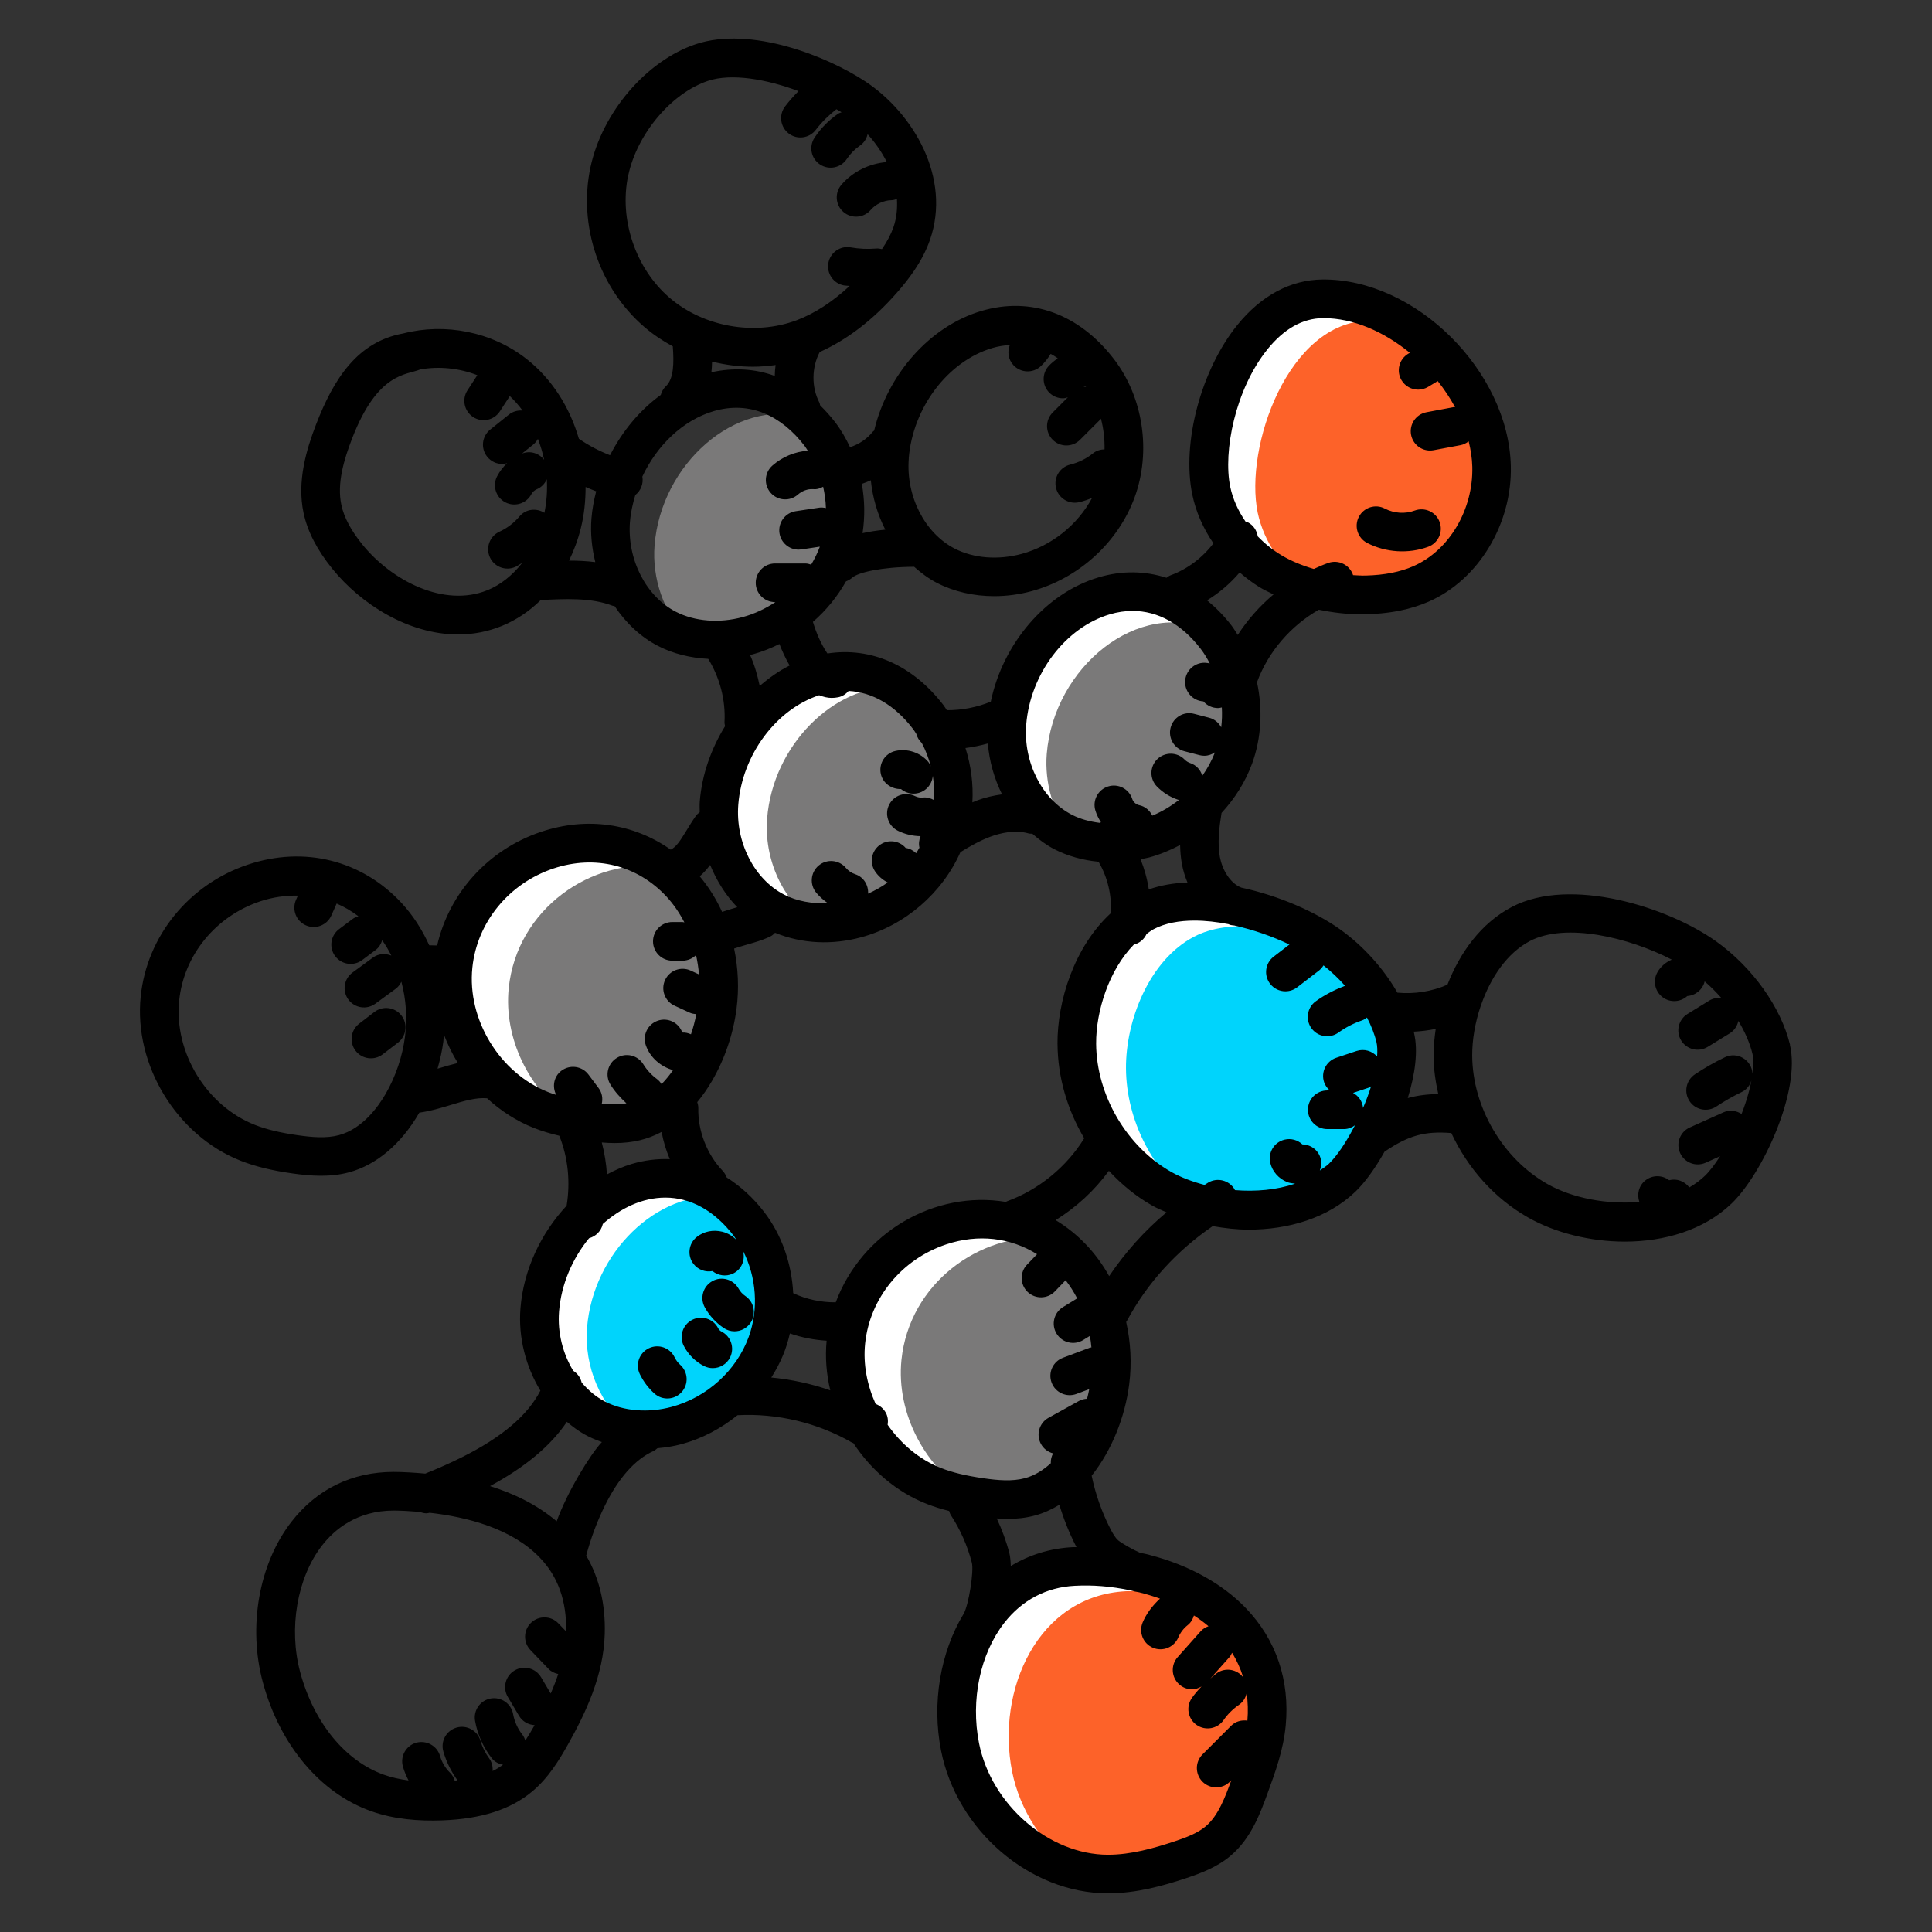 <svg id="Layer_1" enable-background="new 0 0 100 100" height="512" viewBox="0 0 100 100" width="512" xmlns="http://www.w3.org/2000/svg"><rect x="0" y="0" width="100" height="100" fill="#333333" stroke="none"/><g id="Thymine"><g><g><path d="m77.199 24.14c.068 2.507-1.351 5.072-3.643 6.081-.891.392-1.87.548-2.839.568-.999.029-2.007-.088-2.957-.362-.725-.196-1.43-.499-2.066-.901-1.488-.92-2.644-2.419-2.996-4.132-.705-3.398 1.576-9.89 5.757-9.929 1.518-.01 3.026.529 4.347 1.41 2.487 1.655 4.328 4.524 4.397 7.265z" fill="#fff"/></g><g><path d="m77.199 24.14c.068 2.507-1.351 5.072-3.643 6.081-.891.392-1.87.548-2.839.568-.999.029-2.007-.088-2.957-.362-1.322-.92-2.33-2.321-2.663-3.897-.695-3.398 1.586-9.89 5.767-9.929.656-.01 1.302.088 1.939.274 2.487 1.655 4.328 4.524 4.397 7.265z" fill="#fd6229"/></g><g><path d="m65.557 89.226c-.108 1.126-.49 2.193-.881 3.26-.372 1.028-.783 2.096-1.616 2.801-.568.48-1.273.744-1.978.979-1.204.401-2.458.734-3.73.734-.578 0-1.156-.078-1.704-.225 0 0 0-.01-.01-.01-2.928-.744-5.356-3.339-5.944-6.345-.832-4.22 1.332-9.106 5.885-9.341 2.399-.117 5.003.48 6.962 1.821.01 0 .01 0 .02.01 1.968 1.361 3.271 3.466 2.996 6.316z" fill="#fff"/></g><g><path d="m65.557 89.226c-.108 1.126-.49 2.193-.881 3.26-.372 1.028-.783 2.096-1.616 2.801-.568.48-1.273.744-1.978.979-1.204.401-2.458.734-3.73.734-.578 0-1.156-.078-1.704-.225 0 0 0-.01-.01-.01-1.635-1.224-2.85-3.055-3.251-5.062-.842-4.22 1.322-9.106 5.885-9.341 1.41-.069 2.888.108 4.269.539.01 0 .01 0 .02.01 1.968 1.361 3.271 3.466 2.996 6.316z" fill="#fd6229"/></g><g><path d="m39.687 69.544c-.744 2.056-2.546 3.672-4.651 4.24-.764.206-1.567.274-2.35.186-.636-.069-1.253-.245-1.831-.539-1.998-1.028-3.094-3.398-2.918-5.63.392-4.866 5.493-8.656 9.4-5.865.499.362.979.832 1.43 1.41 1.332 1.733 1.674 4.152.92 6.198z" fill="#fff"/></g><g><path d="m39.687 69.544c-.744 2.056-2.546 3.672-4.651 4.24-.764.206-1.567.274-2.35.186-1.606-1.155-2.458-3.26-2.301-5.248.313-3.897 3.633-7.089 6.952-6.786.499.362.979.832 1.43 1.41 1.332 1.733 1.674 4.152.92 6.198z" fill="#00d4fc"/></g><g><path d="m69.473 60.957c-1.89 1.821-5.121 2.046-7.677 1.273-.597-.176-1.155-.411-1.655-.695-2.644-1.498-4.387-4.465-4.406-7.51-.01-2.458 1.195-5.601 3.525-6.825 2.555-1.332 7.011.039 9.321 1.577.069.049.137.088.196.137 1.547 1.107 2.986 2.908 3.437 4.778.47 1.939-1.273 5.855-2.742 7.266z" fill="#fff"/></g><g><path d="m69.473 60.957c-1.89 1.821-5.121 2.046-7.677 1.273-2.135-1.606-3.496-4.24-3.515-6.923-.02-2.458 1.185-5.601 3.525-6.825 1.792-.94 4.514-.548 6.776.294.069.049.137.088.196.137 1.547 1.107 2.986 2.908 3.437 4.778.47 1.939-1.273 5.855-2.742 7.266z" fill="#00d4fc"/></g><g><path d="m63.873 39.18c-.754 2.047-2.556 3.662-4.661 4.24-1.244.333-2.614.313-3.799-.186-.137-.049-.255-.108-.382-.166-1.988-1.028-3.084-3.398-2.908-5.63.421-5.376 6.57-9.43 10.536-4.798h.01c.088.108.186.225.274.343 1.332 1.733 1.674 4.152.93 6.198z" fill="#fff"/></g><g><path d="m63.873 39.18c-.754 2.047-2.556 3.662-4.661 4.24-1.244.333-2.614.313-3.799-.186-.901-1.165-1.351-2.712-1.234-4.21.362-4.494 4.739-8.068 8.48-6.384h.01c.088.108.186.225.274.343 1.332 1.733 1.674 4.152.93 6.198z" fill="#7a7979"/></g><g><path d="m43.359 28.664c-.744 2.047-2.546 3.672-4.651 4.24-1.038.274-2.144.313-3.173.02-1.185-1.204-1.792-2.996-1.655-4.7.333-4.21 4.191-7.618 7.765-6.629.274.245.538.539.793.872 1.322 1.733 1.674 4.152.92 6.198z" fill="#7a7979"/></g><g><path d="m48.97 43.312c-.744 2.046-2.546 3.662-4.651 4.24-.676.186-1.39.255-2.086.206-.734-.039-1.449-.225-2.105-.558-1.988-1.028-3.085-3.397-2.908-5.63.372-4.778 5.278-8.509 9.155-6.022.588.372 1.146.891 1.675 1.567 1.322 1.733 1.665 4.152.92 6.198z" fill="#fff"/></g><g><path d="m48.97 43.312c-.744 2.046-2.546 3.662-4.651 4.24-.676.186-1.39.255-2.086.206-1.743-1.116-2.693-3.319-2.526-5.405.303-3.78 3.447-6.903 6.668-6.805.588.372 1.146.891 1.675 1.567 1.322 1.733 1.665 4.152.92 6.198z" fill="#7a7979"/></g><g><path d="m37.131 52.076c-.157 1.185-.539 2.33-1.136 3.349-.676 1.175-1.694 2.242-3.006 2.595-.823.225-1.694.157-2.536.029-.313-.039-.617-.098-.93-.157-.519-.108-1.028-.245-1.518-.431-2.918-1.146-4.876-4.357-4.553-7.481.539-5.219 6.697-8.137 10.81-5.111.343.245.666.529.969.862 1.557 1.675 2.193 4.083 1.9 6.345z" fill="#fff"/></g><g><path d="m37.131 52.076c-.157 1.185-.539 2.33-1.136 3.349-.676 1.175-1.694 2.242-3.006 2.595-.823.225-1.694.157-2.536.029-.313-.039-.617-.098-.93-.157-2.144-1.479-3.456-4.152-3.192-6.746.421-4.103 4.299-6.776 7.931-6.277.343.245.666.529.969.862 1.557 1.675 2.193 4.083 1.9 6.345z" fill="#7a7979"/></g><g><path d="m57.459 71.542c-.147 1.175-.539 2.321-1.126 3.339-.686 1.185-1.704 2.242-3.016 2.595-.823.225-1.694.157-2.536.039-.157-.02-.303-.049-.46-.078-.676-.117-1.351-.274-1.988-.519-2.908-1.146-4.866-4.357-4.553-7.471.529-5.072 6.335-7.971 10.438-5.376.47.294.92.666 1.342 1.116 1.557 1.674 2.193 4.083 1.9 6.355z" fill="#fff"/></g><g><path d="m57.459 71.542c-.147 1.175-.539 2.321-1.126 3.339-.686 1.185-1.704 2.242-3.016 2.595-.823.225-1.694.157-2.536.039-.157-.02-.303-.049-.46-.078-2.409-1.39-3.946-4.259-3.662-7.05.411-3.956 4.034-6.58 7.559-6.316.47.294.92.666 1.342 1.116 1.557 1.674 2.193 4.083 1.9 6.355z" fill="#7a7979"/></g><g><path d="m92.653 54.082c-.475-1.957-1.942-4.011-3.83-5.36-2.479-1.769-7.529-3.37-10.564-1.782-1.609.843-2.695 2.373-3.34 4.027-.814.354-1.705.495-2.588.413-.714-1.243-1.753-2.408-2.972-3.279-1.247-.89-3.145-1.737-5.109-2.158-.603-.238-.993-.955-1.109-1.584-.132-.717-.04-1.502.086-2.281.685-.743 1.234-1.605 1.581-2.553.49-1.342.554-2.821.254-4.213.576-1.571 1.743-2.921 3.199-3.753.7.141 1.422.235 2.174.235 1.504 0 2.629-.266 3.521-.657 2.573-1.13 4.318-4.018 4.244-7.024-.122-4.91-4.931-9.693-9.752-9.646-1.648.015-3.172.831-4.407 2.36-1.879 2.329-2.88 6.098-2.329 8.768.186.897.566 1.753 1.095 2.528-.568.745-1.342 1.334-2.22 1.654-.08.029-.142.082-.209.128-1.111-.356-2.3-.382-3.504-.025-2.75.813-4.967 3.434-5.591 6.438-.718.294-1.499.445-2.275.441-.059-.084-.108-.175-.17-.256-1.599-2.081-3.752-3.025-6.008-2.679-.01-.014-.017-.02-.027-.035-.326-.495-.555-1.037-.726-1.601.688-.597 1.268-1.308 1.712-2.098.114-.042.223-.104.319-.189.309-.273 1.509-.554 3.208-.565.363.323.75.614 1.178.834.883.454 1.909.687 2.966.687.642 0 1.296-.086 1.937-.26 2.435-.66 4.478-2.521 5.332-4.856.866-2.37.446-5.178-1.07-7.152-1.799-2.343-4.299-3.255-6.864-2.493-2.675.792-4.858 3.291-5.549 6.191-.023.024-.053.036-.074.062-.299.375-.717.65-1.173.798-.215-.454-.463-.892-.768-1.289-.246-.321-.508-.608-.779-.875-.017-.05-.018-.102-.043-.151-.415-.8-.4-1.815.021-2.612 1.405-.63 2.753-1.65 4.006-3.084.537-.613 1.298-1.563 1.7-2.721 1.112-3.202-.846-6.551-3.354-8.205-1.961-1.295-5.916-2.875-8.765-1.924-2.557.853-4.851 3.533-5.455 6.373-.64 3.012.454 6.255 2.787 8.263.455.392.952.723 1.475 1.005.065.86.054 1.684-.363 2.071-.135.125-.211.281-.26.445-1.089.787-1.989 1.877-2.626 3.12-.569-.221-1.113-.507-1.612-.853-.471-1.625-1.389-3.088-2.696-4.12-1.824-1.439-4.252-1.88-6.388-1.332-2.372.425-3.607 2.345-4.522 4.72-.486 1.264-.998 2.925-.643 4.578.205.954.691 1.896 1.485 2.881 1.48 1.83 3.944 3.402 6.512 3.402 1.582 0 3.074-.597 4.279-1.782 1.229-.056 2.586-.139 3.714.296.035.013.072.011.108.02.584.872 1.347 1.599 2.254 2.065.779.4 1.669.617 2.592.665.6.98.906 2.132.842 3.279-.004.071.019.136.029.204-.719 1.168-1.198 2.504-1.309 3.896-.015.187-.003.373-.003.559-.072.058-.147.113-.202.193-.184.263-.34.519-.487.76-.34.559-.524.837-.811.984-1.929-1.355-4.335-1.719-6.71-.923-2.738.916-4.76 3.172-5.38 5.883-.129-.001-.271-.005-.41-.01-.364-.806-.839-1.549-1.429-2.186-2.063-2.222-5.036-2.966-7.958-1.989-3.049 1.021-5.227 3.699-5.548 6.824-.364 3.546 1.864 7.202 5.182 8.506.748.294 1.597.502 2.672.654.984.14 1.974.202 2.937-.059 1.411-.383 2.694-1.468 3.613-3.057.006-.01.01-.021.016-.03.569-.08 1.112-.239 1.636-.4.679-.209 1.321-.394 1.873-.344.71.652 1.527 1.184 2.428 1.538.405.159.835.289 1.312.401.001.003 0.0.006.001.009.457 1.138.574 2.401.376 3.612-1.325 1.419-2.23 3.31-2.389 5.31-.12 1.517.279 3.02 1.031 4.263-.66 1.283-1.994 2.414-4.057 3.444-.619.31-1.258.591-1.9.849-.508-.046-1.151-.088-1.64-.088-2.148 0-3.975.892-5.287 2.581-1.682 2.166-2.262 5.432-1.478 8.319.878 3.238 2.971 5.729 5.596 6.66 1.185.422 2.452.523 3.705.477 2.004-.075 3.52-.562 4.634-1.492.844-.705 1.399-1.626 1.854-2.435.908-1.616 1.844-3.561 1.905-5.729.043-1.537-.283-2.89-.96-4.049.236-.888.558-1.758.965-2.582.714-1.444 1.562-2.396 2.518-2.829.079-.036.139-.094.203-.146.423-.039.847-.101 1.265-.215 1.06-.287 2.036-.812 2.882-1.494 2.046-.109 4.147.39 5.923 1.417.022.013.049.018.073.028.922 1.397 2.236 2.534 3.796 3.146.363.143.743.262 1.161.366.026.07.041.142.083.207.498.76.865 1.591 1.092 2.47.115.447-.166 2.199-.425 2.647-1.206 1.99-1.655 4.615-1.169 7.077.817 4.142 4.61 7.388 8.635 7.39h.006c1.479 0 2.875-.396 4.046-.785.743-.248 1.596-.562 2.305-1.163 1.056-.896 1.528-2.188 1.908-3.227.404-1.106.822-2.252.94-3.51.219-2.34-.491-4.439-2.055-6.07-1.236-1.29-2.987-2.237-4.948-2.749-.115-.04-.355-.084-.539-.124-.36-.154-.95-.494-1.129-.643-.154-.132-.289-.372-.412-.611-.444-.869-.764-1.786-.961-2.735 1.046-1.315 1.726-3.04 1.942-4.72.142-1.097.077-2.193-.155-3.236.008-.013.02-.023.027-.038 1.06-1.986 2.601-3.656 4.451-4.923.612.106 1.236.181 1.866.181 2.046 0 4.092-.591 5.528-1.972.492-.473 1.02-1.207 1.5-2.063 1.233-.832 2.066-1.077 3.458-.964.847 1.817 2.226 3.383 3.982 4.376 1.386.784 3.191 1.243 4.996 1.243 2.046 0 4.092-.591 5.527-1.971 1.604-1.542 3.595-5.838 3.019-8.218zm-22.619 2.486.813-.271c.046-.015.078-.048.12-.069-.114.369-.257.745-.415 1.119-.033-.341-.231-.625-.519-.779zm-15.297-2.533c.011 1.723.511 3.413 1.382 4.881-.91 1.483-2.365 2.672-4 3.263-.02.007-.034.024-.053.032-3.693-.613-7.458 1.576-8.808 5.197-.758.007-1.517-.154-2.202-.473-.077-1.515-.584-3.006-1.497-4.195-.581-.756-1.24-1.346-1.946-1.795-.046-.126-.115-.245-.213-.348-.813-.854-1.283-2.069-1.256-3.249.002-.107-.025-.206-.054-.303.279-.337.539-.71.774-1.116.656-1.134 1.091-2.42 1.259-3.721.136-1.053.084-2.107-.125-3.111.659-.222 1.405-.377 1.913-.647.082-.044.142-.109.206-.17 1.407.581 2.977.635 4.46.233 2.273-.616 4.192-2.286 5.134-4.406.502-.309 1.013-.598 1.535-.793.514-.193 1.278-.381 1.997-.175.064.018.127.01.19.015.353.308.727.589 1.14.801.692.356 1.473.571 2.287.649.47.802.692 1.734.635 2.662-1.894 1.741-2.774 4.546-2.76 6.769zm-17.98-9.267c.337.82.806 1.574 1.404 2.189-.217.062-.521.155-.785.243-.306-.669-.695-1.287-1.158-1.842.207-.181.384-.381.539-.59zm-2.512 13.819c.086.484.232.955.423 1.408-.646-.024-1.306.055-1.971.251-.444.132-.869.322-1.282.542-.034-.559-.127-1.112-.266-1.654.212.016.426.031.646.031.989 0 1.735-.198 2.45-.577zm25.216-12.552c-.078-.536-.226-1.061-.427-1.563.148-.031.296-.05.443-.089.56-.152 1.096-.374 1.606-.644.007.325.032.654.093.984.062.336.162.654.287.955-.707.028-1.384.141-2.001.358zm6.139-27.951c.858-1.063 1.823-1.608 2.868-1.617h.046c1.538 0 3.125.704 4.457 1.793l-.083.05c-.474.284-.628.898-.344 1.372.187.312.519.486.859.486.175 0 .352-.046.513-.142l.501-.301c.341.427.642.88.897 1.351-.028.003-.054-.007-.083-.001l-1.395.262c-.543.102-.901.624-.799 1.167.09.481.51.816.982.816.061 0 .123-.006.185-.017l1.395-.262c.16-.03.297-.104.418-.198.11.438.178.879.189 1.319.055 2.217-1.199 4.331-3.049 5.143-.678.299-1.506.462-2.462.485-.226.008-.442-.013-.663-.021-.002-.006-0-.011-.002-.017-.18-.522-.75-.797-1.272-.618-.258.089-.507.201-.756.314-1.278-.376-2.143-.909-2.899-1.684-.049-.298-.216-.573-.504-.725-.04-.021-.083-.021-.125-.037-.388-.564-.668-1.18-.798-1.812-.374-1.808.256-5.038 1.926-7.106zm-1.435 11.544c.313.27.644.524 1.003.748.238.148.497.265.75.391-.717.603-1.344 1.312-1.852 2.097-.106-.166-.207-.335-.326-.491-.388-.506-.815-.931-1.262-1.301.635-.387 1.205-.878 1.688-1.444zm-11.049 7.884c.208-2.631 2.028-5.034 4.328-5.716.397-.117.791-.176 1.176-.176 1.313 0 2.539.675 3.533 1.971.179.233.329.486.465.746-.085-.014-.169-.032-.255-.034-.008 0-.015 0-.022 0-.542 0-.987.434-1.0.979-.012.541.41.992.947 1.021.197.228.476.346.757.346.067 0 .132-.02.197-.033.02.344.01.688-.032 1.031-.127-.237-.343-.424-.623-.497l-.777-.202c-.539-.144-1.081.182-1.219.716-.139.535.182 1.081.716 1.22l.777.202c.084.022.169.032.252.032.201 0 .389-.068.551-.176-.167.429-.388.834-.654 1.21-.094-.296-.306-.55-.623-.654-.112-.037-.214-.101-.296-.185-.385-.396-1.019-.402-1.414-.018-.396.386-.403 1.019-.018 1.414.304.312.685.55 1.1.687.015.005.03.003.045.007-.423.329-.885.608-1.384.814-.133-.267-.369-.48-.684-.543-.153-.03-.305-.167-.352-.316-.167-.527-.73-.818-1.255-.65-.526.167-.818.729-.651 1.256.067.212.164.411.285.595-.022.009-.043.022-.065.032-.51-.064-1-.193-1.43-.414-1.552-.798-2.528-2.715-2.374-4.663zm-1.985.97c.076.927.333 1.823.736 2.633-.434.06-.875.157-1.321.325-.074.028-.143.062-.216.092.054-.952-.069-1.91-.358-2.815.392-.046.777-.131 1.158-.235zm-3.878-.76c.064.083.116.175.174.262.047.185.148.342.284.471.202.384.36.791.467 1.215-.038-.084-.073-.169-.136-.243-.413-.479-1.077-.698-1.696-.558-.539.122-.875.658-.753 1.196.111.487.562.786 1.044.776.185.157.416.237.648.237.231 0 .463-.08.652-.242.208-.18.324-.427.344-.681.067.414.085.835.061 1.255-.175-.096-.37-.156-.581-.129-.13.012-.272-.011-.392-.072-.492-.249-1.094-.055-1.345.438s-.055 1.095.438 1.346c.364.185.775.281 1.185.288-.078.189-.104.392-.057.595-.056.095-.109.193-.171.286-.147-.139-.329-.244-.541-.272-.326-.377-.888-.46-1.312-.174-.458.308-.581.929-.272 1.388.165.245.393.44.653.574-.316.227-.659.416-1.015.578.025-.442-.229-.864-.67-1.008-.184-.061-.353-.175-.478-.324-.355-.422-.986-.479-1.409-.124-.423.354-.479.985-.125 1.409.176.209.38.389.602.543-.815.033-1.604-.106-2.264-.445-1.552-.798-2.528-2.716-2.374-4.664.204-2.575 1.955-4.921 4.185-5.658.211.082.426.139.645.139.115 0 .229-.011.345-.034.221-.045.397-.17.536-.327 1.235.067 2.385.733 3.326 1.96zm-6.382-3.275c-.555.276-1.066.644-1.549 1.053-.116-.55-.27-1.091-.501-1.604.049-.012.099-.017.148-.03.477-.129.933-.316 1.375-.532.148.384.323.755.527 1.113zm15.318-14.466c.008.011.015.023.023.035-.045.001-.087.018-.132.026.035-.022.072-.042.108-.061zm-9.153 3.748c.208-2.631 2.028-5.034 4.328-5.716.304-.09.605-.134.903-.155-.135.345-.082.75.186 1.041.373.406 1.007.433 1.413.06.204-.187.371-.408.517-.643.124.067.245.144.365.225-.157.118-.312.241-.448.381-.384.396-.373 1.03.024 1.414.194.188.445.28.695.28.086 0 .17-.028.254-.051l-.785.785c-.391.391-.391 1.023 0 1.414.195.195.451.293.707.293s.512-.098.707-.293l1.046-1.046c.015-.015.02-.035.034-.051.139.516.198 1.053.189 1.591-.21.007-.42.062-.595.205-.344.277-.752.479-1.182.584-.537.131-.866.672-.735 1.208.111.457.521.764.971.764.079 0 .158-.009.238-.028.223-.054.44-.13.655-.214-.751 1.391-2.088 2.47-3.645 2.892-1.221.329-2.483.229-3.465-.276-1.552-.798-2.528-2.715-2.374-4.663zm-1.963 1.129c.094.9.348 1.772.75 2.556-.399.039-.796.098-1.177.181.128-.846.115-1.709-.038-2.55.159-.052.312-.118.465-.187zm-12.555-15.781c.459-2.156 2.235-4.26 4.131-4.893 1.206-.402 3.021-.092 4.682.532-.248.248-.482.511-.695.791-.335.439-.251 1.066.188 1.402.438.336 1.066.25 1.401-.188.308-.403.67-.759 1.068-1.07.089.053.183.105.268.159-.061.026-.125.038-.181.077-.485.333-.896.751-1.22 1.241-.304.46-.178 1.081.283 1.385.462.305 1.082.177 1.386-.283.179-.27.415-.51.683-.694.211-.145.34-.359.396-.589.392.432.733.919.995 1.441-.897.071-1.765.491-2.352 1.176-.359.419-.311 1.05.108 1.409.421.362 1.054.309 1.41-.108.261-.305.672-.497 1.073-.503.101-.001.192-.032.284-.062.028.489-.014.98-.181 1.46-.128.368-.326.739-.595 1.134-.099-.022-.198-.042-.304-.03-.437.036-.877.018-1.31-.06-.547-.099-1.063.268-1.16.81-.096.544.267 1.063.81 1.159.097.017.195.013.292.026-.892.828-1.812 1.427-2.747 1.778-2.174.814-4.818.346-6.579-1.17-1.76-1.515-2.619-4.06-2.136-6.331zm6.454 9.904c.392 0 .783-.035 1.173-.088-.025.187-.041.375-.043.564-1.036-.379-2.148-.437-3.28-.19.02-.188.032-.371.034-.55.692.172 1.403.264 2.116.264zm-10.808 4.817c-.268-.342-.724-.489-1.146-.32l.572-.459c.107-.086.19-.189.252-.302.135.35.244.71.322 1.082zm-2.938 6.75c-2.25.913-4.959-.498-6.47-2.366-.593-.734-.948-1.403-1.086-2.044-.243-1.131.144-2.373.554-3.439 1.336-3.464 2.828-3.276 3.524-3.577.973-.174 2.013-.07 2.958.297l-.51.783c-.301.463-.169 1.082.293 1.384.46.299 1.081.172 1.383-.294l.513-.788c.001-.001.001-.003.002-.004.24.229.461.478.66.75-.247-.021-.502.045-.71.212l-.966.775c-.43.346-.499.976-.152 1.406.198.245.487.373.78.373.084 0 .167-.021.25-.042-.207.194-.383.42-.516.673-.257.489-.07 1.094.419 1.351.49.257 1.094.069 1.351-.419.058-.11.162-.205.277-.254.245-.103.423-.295.522-.52.035.579-.008 1.162-.123 1.738-.416-.263-.967-.203-1.292.187-.282.335-.64.609-1.038.791-.502.23-.722.824-.492 1.326.228.498.818.723 1.326.492.124-.057.231-.143.349-.21-.503.646-1.123 1.143-1.805 1.421zm4.226-1.532c.257-.524.464-1.087.612-1.68.176-.705.245-1.42.246-2.13.179.082.364.152.548.223-.118.462-.207.932-.245 1.41-.061.766.02 1.526.199 2.255-.453-.058-.907-.078-1.36-.078zm3.156-2.019c.037-.471.142-.929.276-1.376.28-.221.43-.576.364-.955.758-1.618 2.101-2.914 3.687-3.384 1.884-.555 3.522.247 4.71 1.795.062.081.112.17.169.255-.671.039-1.324.319-1.832.763-.416.363-.458.995-.094 1.411.363.414.996.458 1.411.093.212-.186.501-.302.79-.282.193.021.363-.037.517-.124.08.362.134.73.143 1.103-.111-.023-.225-.037-.342-.021l-1.219.183c-.546.082-.923.591-.842 1.137.074.496.501.853.988.853.049 0 .099-.004.149-.011l.949-.142c-.004.01-.005.021-.009.031-.115.314-.268.611-.437.899-.096-.031-.193-.061-.3-.061h-1.569c-.552 0-1 .447-1 1s.448 1 1 1h.018c-.518.341-1.084.611-1.689.774-1.218.329-2.481.23-3.465-.275-1.552-.798-2.528-2.716-2.374-4.664zm-15.055 31.755c-.663.18-1.417.11-2.132.008-.918-.13-1.625-.3-2.223-.535-2.512-.987-4.199-3.756-3.924-6.439.241-2.347 1.887-4.36 4.193-5.133.655-.218 1.311-.306 1.952-.296l-.096.217c-.225.505.002 1.096.506 1.32.495.223 1.093.005 1.321-.506l.276-.621c.396.168.771.392 1.125.657-.106.033-.211.075-.305.146l-.697.523c-.441.332-.53.959-.198 1.399.333.442.96.53 1.4.198l.697-.523c.172-.129.273-.309.334-.5.179.249.333.516.474.792-.309-.122-.666-.105-.954.105l-1.056.774c-.445.326-.541.952-.214 1.397.328.446.953.541 1.398.214l1.052-.771c.134-.098.225-.227.294-.365.239.899.313 1.865.188 2.835-.134 1.039-.482 2.067-1.006 2.975-.378.653-1.193 1.799-2.405 2.128zm5.2-3.469c-.036.011-.069.02-.105.031.13-.464.239-.934.3-1.409.015-.12.016-.239.027-.358.196.512.436 1.006.724 1.473-.325.08-.644.17-.946.263zm1.696-5.196c.241-2.347 1.887-4.36 4.193-5.133 2.182-.727 4.358-.16 5.857 1.454.366.395.672.848.924 1.336-.034-.003-.064-.02-.1-.02h-.523c-.552 0-1 .447-1 1s.448 1 1 1h.523c.275 0 .523-.111.704-.29.071.328.126.66.152 1.001l-.427-.197c-.501-.232-1.096-.014-1.328.487-.232.502-.013 1.096.488 1.327l.779.359c.114.053.233.07.351.078-.071.354-.16.704-.278 1.045-.139-.061-.289-.1-.449-.091-.183-.521-.754-.793-1.275-.611-.521.184-.794.754-.611 1.275.223.633.771 1.104 1.407 1.282-.163.234-.359.485-.594.724-.064-.099-.142-.192-.243-.267-.279-.204-.521-.467-.701-.76-.29-.472-.906-.619-1.375-.328-.471.289-.618.904-.329 1.375.223.363.514.682.829.974-.41.066-.842.064-1.275.021.061-.274.017-.57-.166-.812l-.523-.697c-.331-.442-.957-.531-1.4-.2-.396.297-.49.826-.27 1.252-.144-.046-.283-.094-.417-.146-2.512-.987-4.199-3.756-3.923-6.439zm2.742 40.004c-.035-.111-.083-.219-.16-.316-.24-.306-.403-.67-.472-1.053-.097-.543-.617-.904-1.16-.809-.544.097-.906.616-.809 1.16.125.705.426 1.375.869 1.938.149.19.359.287.578.335-.167.117-.342.228-.539.322.015-.226-.034-.459-.179-.656-.203-.276-.354-.583-.451-.912-.155-.53-.711-.835-1.241-.679-.53.155-.833.711-.678 1.241.157.537.405 1.036.731 1.488-.046.006-.097.008-.144.013-.049-.148-.121-.29-.24-.406-.245-.237-.423-.537-.518-.866-.152-.531-.707-.833-1.236-.688-.531.152-.839.705-.687 1.236.071.249.174.486.291.716-.461-.061-.884-.156-1.27-.293-2.007-.713-3.628-2.693-4.335-5.299-.615-2.268-.162-4.907 1.128-6.568.643-.829 1.807-1.809 3.711-1.809.371 0 .924.033 1.346.068.114.044.233.075.357.075.052 0 .103-.021.155-.029 1.906.214 4.243.801 5.704 2.324.949.991 1.391 2.243 1.361 3.818l-.404-.42c-.383-.398-1.016-.409-1.414-.027-.398.383-.41 1.017-.027 1.414l.939.977c.139.145.315.22.497.262-.115.342-.244.679-.389 1.007l-.5-.842c-.282-.476-.896-.633-1.371-.349-.475.282-.63.896-.348 1.37l.578.975c.176.298.485.466.807.484-.005.009-.01.017-.014.026-.142.252-.299.515-.467.773zm1.621-11.351c-1.016-.859-2.22-1.44-3.45-1.82 1.814-.98 3.138-2.077 3.979-3.326.641.54 1.127.807 1.812 1.046-.608.64-1.81 2.619-2.34 4.101zm5.963-5.923c-1.218.328-2.481.23-3.465-.275-.459-.236-.859-.579-1.203-.982-.059-.252-.211-.468-.438-.61-.536-.885-.82-1.97-.732-3.072.111-1.407.693-2.74 1.553-3.788.338-.094.619-.355.707-.721.001-.005.001-.01.002-.015.913-.811 2.033-1.367 3.24-1.367 1.313 0 2.539.675 3.534 1.971.054.07.097.148.147.221-.196-.199-.441-.351-.729-.424-.472-.118-.952-.023-1.32.265-.436.34-.513.968-.173 1.403.24.307.623.435.979.367.29.237.692.294 1.036.143.467-.205.682-.722.541-1.198.697 1.352.828 3.018.297 4.469-.634 1.736-2.158 3.121-3.977 3.613zm5.148-1.517c.508-.808.78-1.489.961-2.281.613.211 1.255.336 1.902.375-.082.863-.012 1.732.19 2.571-.985-.345-2.015-.566-3.053-.665zm6.022 2.448c.031-.208.014-.425-.094-.623-.12-.22-.312-.376-.529-.458-.441-.978-.653-2.055-.543-3.125.241-2.346 1.887-4.36 4.193-5.132 1.656-.554 3.331-.354 4.706.507l-.518.539c-.382.398-.369 1.031.029 1.414.4.383 1.033.369 1.414-.029l.554-.576c.226.292.425.605.597.938l-.737.453c-.47.29-.617.905-.327 1.376.29.471.906.616 1.376.327l.348-.214c.035.197.059.396.078.597-.027.008-.054.003-.081.013l-1.395.523c-.517.194-.778.771-.584 1.287.196.521.776.778 1.288.584l.659-.247c-.032.167-.069.332-.112.497-.145.008-.289.041-.424.116l-1.571.869c-.483.268-.658.877-.39 1.359.139.251.369.417.626.483-.082.154-.128.325-.119.51-.371.338-.813.631-1.333.772-.664.181-1.417.111-2.13.009-.936-.134-1.622-.299-2.224-.535-1.123-.441-2.065-1.249-2.757-2.235zm9.746 6.281c.009.017.019.034.028.051-.063.002-.126-.003-.189 0-1.18.061-2.259.399-3.212.978-.007-.251-.027-.486-.074-.671-.16-.619-.382-1.217-.652-1.793.175.012.35.025.531.025.479 0 .972-.048 1.459-.181.432-.117.85-.308 1.251-.55.222.735.507 1.451.86 2.14zm8.875 9.03c-.3-.042-.613.036-.843.267l-1.48 1.481c-.391.39-.391 1.023-.001 1.414.39.39 1.024.391 1.414 0l.078-.078c-.314.859-.67 1.831-1.322 2.384-.437.37-1.051.594-1.643.79-1.019.338-2.222.684-3.416.684-.001 0-.003 0-.005 0-3.052-.002-6.046-2.593-6.674-5.776-.442-2.239.06-4.626 1.309-6.229.919-1.179 2.181-1.842 3.648-1.917.903-.047 1.851.017 2.907.242.143.045.282.076.419.094.371.094.735.201 1.084.33-.378.348-.697.758-.897 1.232-.215.509.024 1.096.533 1.311.521.216 1.099-.034 1.31-.533.104-.247.278-.474.489-.64.167-.131.264-.31.322-.499.269.173.519.359.753.556-.149.055-.29.134-.403.261l-1.193 1.34c-.367.413-.33 1.045.083 1.412.19.17.428.253.664.253.172 0 .336-.06.489-.147-.18.189-.353.385-.503.601-.315.454-.203 1.077.251 1.392.453.315 1.077.202 1.392-.251.212-.306.487-.578.793-.788.216-.148.349-.367.403-.604.064.453.08.924.038 1.418zm-.796-3.513c.251.399.442.825.578 1.273-.321-.419-.913-.525-1.353-.224-.124.085-.23.191-.345.286l.995-1.119c.058-.065.088-.142.125-.216zm-6.359-19.493c-.68-1.224-1.616-2.197-2.77-2.9 1.069-.667 2.011-1.529 2.755-2.552.656.706 1.405 1.326 2.25 1.803.228.129.483.235.732.346-1.138.956-2.136 2.067-2.968 3.302zm10.903-5.466c.109-.284.104-.608-.07-.886-.187-.298-.505-.463-.833-.468-.239-.226-.583-.329-.924-.245-.537.131-.866.672-.735 1.209.107.44.432.809.868.985.134.054.275.067.415.082-.957.329-2.048.422-3.117.336-.006-.011-.006-.024-.012-.035-.281-.477-.895-.634-1.37-.354-.064.038-.125.081-.188.12-.622-.165-1.212-.383-1.717-.668-2.313-1.308-3.878-3.978-3.895-6.643 0 0 0 0 0-.001-.011-1.695.67-3.818 1.95-5.125.295-.074.537-.274.663-.556.124-.085.241-.181.374-.25.587-.308 1.316-.439 2.108-.439.56 0 1.153.067 1.749.183.026.01.05.024.075.032.076.026.153.031.229.038.999.222 1.992.571 2.857.986l-.817.628c-.438.337-.52.965-.184 1.402.197.256.494.391.793.391.213 0 .427-.067.609-.207l1.134-.872c.096-.074.167-.166.228-.262.401.317.777.672 1.115 1.055-.536.206-1.047.466-1.513.801-.448.323-.549.948-.226 1.396.195.271.501.415.812.415.203 0 .407-.062.584-.188.375-.271.788-.483 1.228-.634.096-.032.173-.09.251-.146.218.423.389.849.489 1.263.051.211.055.472.035.755-.257-.291-.672-.417-1.066-.286l-1.046.349c-.524.174-.807.74-.632 1.265.058.174.167.314.295.427h-.131c-.552 0-1 .447-1 1s.448 1 1 1h.871c.214 0 .402-.082.565-.197-.026.05-.053.096-.079.145-.004.006-.007.013-.01.019-.4.755-.844 1.425-1.263 1.828-.141.135-.311.237-.471.352zm4.553-3.754c.379-1.231.546-2.447.322-3.373-.005-.021-.014-.042-.019-.062.385-.019.766-.065 1.143-.144-.069.481-.116.956-.113 1.402.004.667.101 1.325.245 1.971-.563.006-1.079.073-1.578.207zm17.843-1.26c-.037-.714-.79-1.161-1.43-.85-.537.257-1.06.556-1.553.886-.459.308-.582.929-.274 1.388.306.457.927.582 1.387.274.415-.278.854-.528 1.304-.745.345-.165.539-.505.554-.862-.088.605-.281 1.293-.555 1.993-.274-.173-.619-.226-.937-.084l-1.743.784c-.503.228-.728.819-.5 1.323.227.502.817.727 1.323.501l.749-.337c-.262.404-.528.765-.786 1.013-.241.232-.514.432-.809.604-.246-.326-.656-.476-1.044-.373-.354-.272-.861-.281-1.228.007-.345.271-.452.721-.315 1.113-1.674.151-3.468-.194-4.757-.923-2.313-1.308-3.878-3.978-3.895-6.643-.005-.809.148-1.719.446-2.591.007-.021.017-.039.023-.06.482-1.38 1.329-2.659 2.518-3.283 1.857-.972 5.13-.183 7.344.962-.306.13-.573.354-.742.65-.274.479-.107 1.09.372 1.364.381.218.855.159 1.172-.13.42-.03.792-.326.9-.757.309.266.598.556.866.861-.21-.021-.427.008-.621.127l-1.133.696c-.47.289-.617.905-.328 1.375.287.468.903.619 1.375.328l1.134-.696c.243-.15.395-.387.45-.646.343.566.597 1.148.732 1.707.066.273.05.633.001 1.022z"/><path d="m20.78 52.564c-.337-.438-.965-.52-1.402-.184l-.787.604c-.438.336-.522.964-.186 1.402.336.439.964.521 1.402.186l.79-.605c.438-.336.52-.964.184-1.402z"/><path d="m70.76 28.1c.964.502 2.147.576 3.163.201.518-.191.783-.767.592-1.284-.191-.519-.765-.781-1.284-.593-.499.187-1.077.147-1.548-.098-.491-.257-1.094-.064-1.349.425-.255.49-.064 1.094.426 1.349z"/><path d="m37.46 68.738c.171.115.365.171.558.171.321 0 .637-.154.83-.441.309-.458.188-1.079-.271-1.388-.144-.097-.263-.228-.346-.377-.268-.483-.875-.66-1.359-.392-.483.267-.659.875-.392 1.358.235.426.574.796.979 1.068z"/><path d="m37.787 70.263c.248-.494.048-1.095-.446-1.343-.07-.034-.133-.098-.168-.168-.251-.492-.852-.689-1.345-.437-.492.25-.688.853-.437 1.345.229.45.604.822 1.055 1.049.144.071.296.105.447.105.367-0.0.72-.202.895-.552z"/><path d="m34.918 70.255c-.239-.498-.836-.709-1.334-.469-.498.238-.708.836-.469 1.334.182.379.444.729.757 1.009.41.369 1.042.335 1.412-.076.369-.411.334-1.044-.077-1.412-.12-.107-.219-.241-.289-.386z"/></g></g></g></svg>